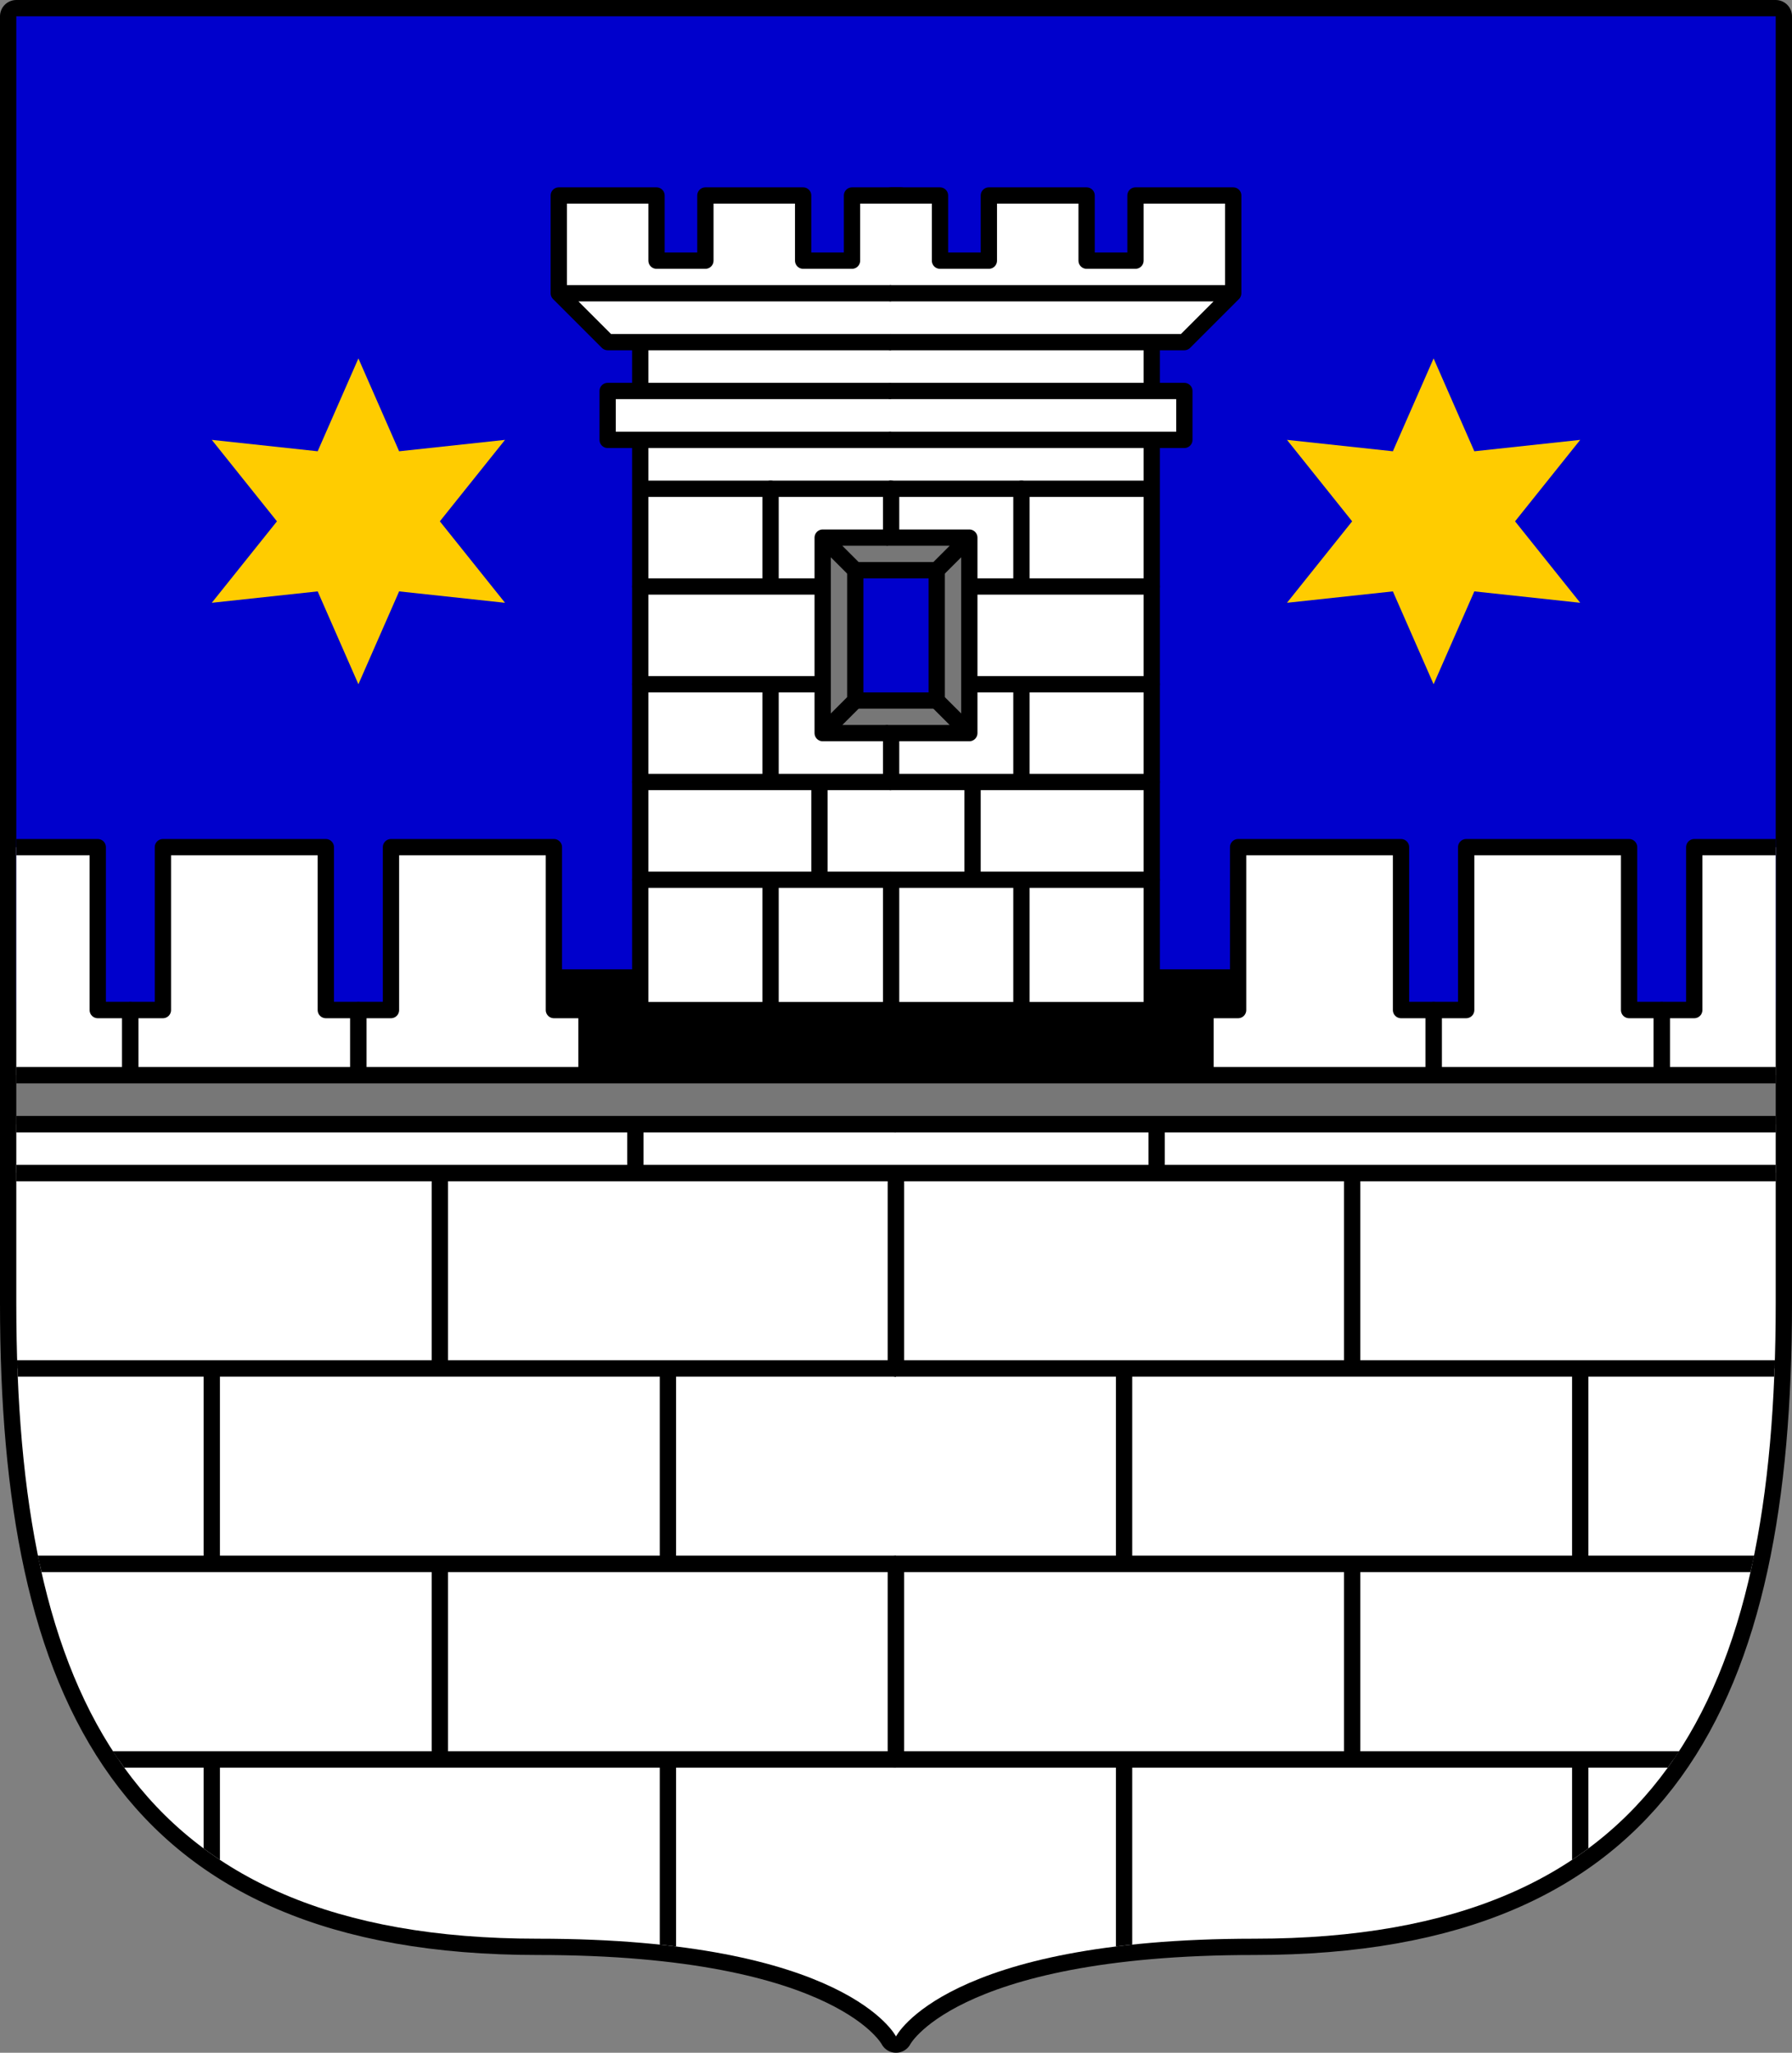 <svg width="110" height="126" stroke="#000" stroke-linejoin="round" stroke-linecap="round" xmlns="http://www.w3.org/2000/svg" xmlns:xlink="http://www.w3.org/1999/xlink"><rect width="100%" height="100%" fill="#808080" stroke="none"/><clipPath id="a"><path d="m33 119c-25 0-32-15-32-39v-79h108v79c0 24-7 39-32 39-19 0-22 6-22 6s-3-6-22-6z"/></clipPath><path d="m33 119c-25 0-32-15-32-39v-79h108v79c0 24-7 39-32 39-19 0-22 6-22 6s-3-6-22-6z" fill="none" stroke-width="2"/><g clip-path="url(#a)"><path d="m110 0h-110v62h110" fill="#00c"/><g id="d" fill="#fff"><path id="b" d="m-4 52v10h-2v4h14v-4h-2v-10z"/><path d="m22 22-2.5 5.7-6.5-.7 4 5-4 5 6.5-.7 2.5 5.7 2.5-5.7 6.5.7-4-5 4-5-6.5.7z" fill="#fc0" stroke="none"/><path d="m34 66v-6h21v6z" fill="#000"/><path d="m55.3 12h-3v4h-3v-4h-6v4h-3v-4h-6v6h21-21l3 3h18-16v3h16-18v3h18-16v3h16-16v32h16"/><path d="m39.3 48h16v-3m0 9v8m-8-8v8m3-14v6m-3-12v6m0-18v6m-8 18h16m-16-18h11m5-3v-3m-16 12h11" fill="none"/><path id="c" d="m-1 72v12m28-12v12m-42-12h70v12h-70"/><use transform="matrix(-1,0,0,1,40,12)" xlink:href="#c"/><use transform="translate(0,24)" xlink:href="#c"/><path d="m41 108v18m-28-18v18m42-18h-82l82 18"/><path d="m50.5 45 2-2m-2-10 2 2m3-2h-5v12h5" fill="#777"/><path d="m39 72v-3m16 3h-55v-3h55"/><use transform="translate(14)" xlink:href="#b"/><use transform="translate(28)" xlink:href="#b"/></g><use transform="matrix(-1,0,0,1,110,0)" xlink:href="#d"/><path d="m0 69h110 v-3H0" fill="#777"/></g><path d="m57.5 35h-5v8h5z" fill="#00c"/></svg>
